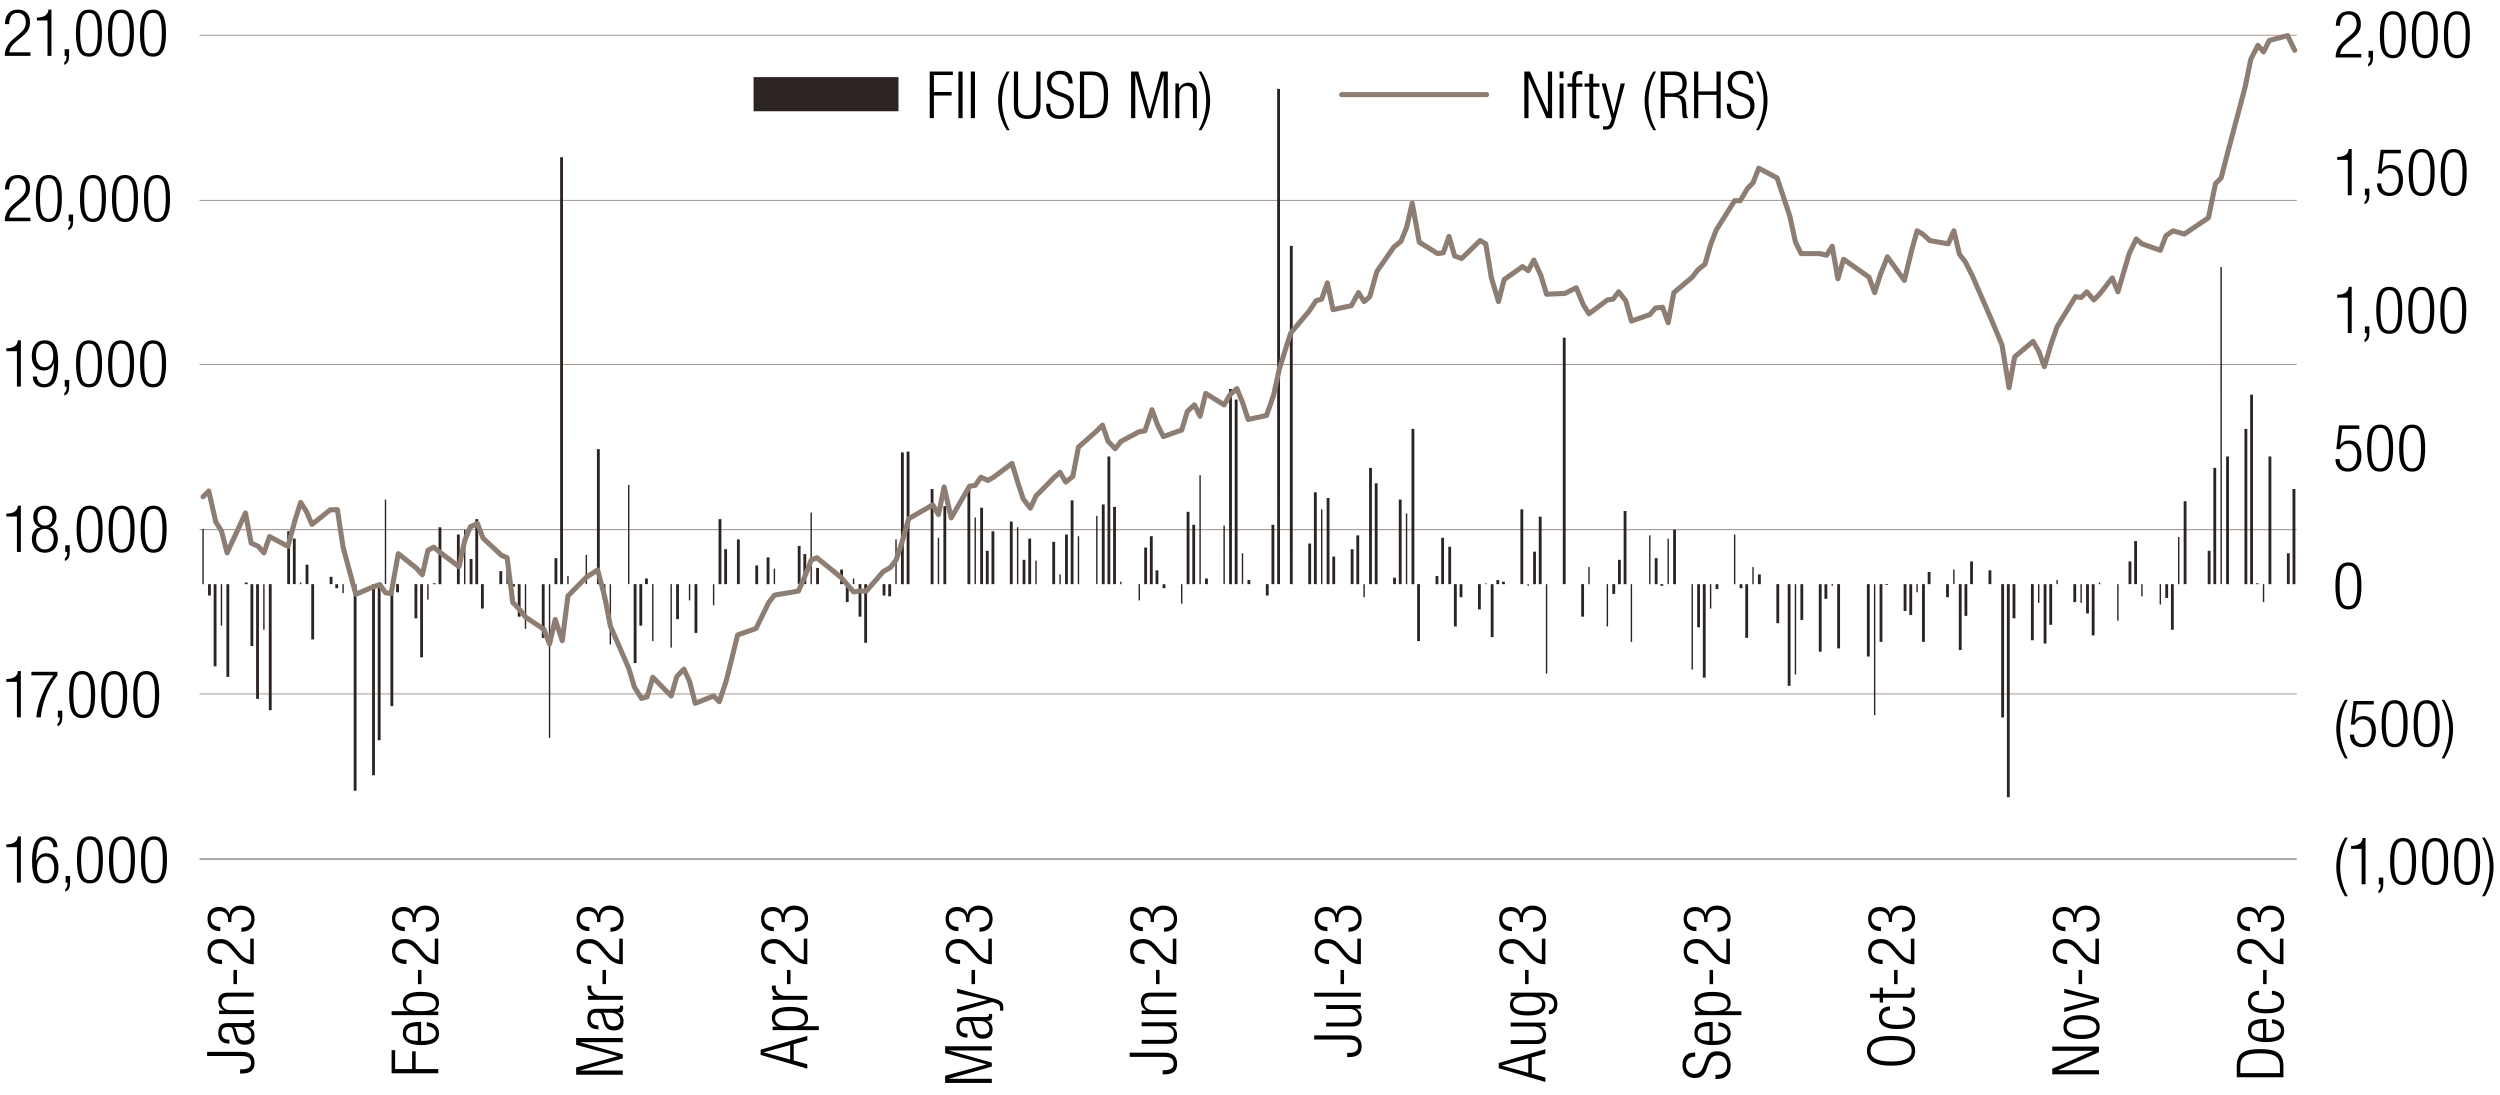 <svg xmlns="http://www.w3.org/2000/svg" xmlns:xlink="http://www.w3.org/1999/xlink" xml:space="preserve" enable-background="new 0 0 765.3 335.27" viewBox="0 0 765.3 335.27"><style>.st4{fill:none;stroke:#8d7d72;stroke-width:1.56;stroke-linecap:round;stroke-linejoin:round;stroke-miterlimit:10}</style><g id="Formated"><path fill="none" stroke="#8d7d72" stroke-linejoin="round" stroke-miterlimit="10" stroke-width=".25" d="M61.08 212.43h642m-642-50.28h642m-642-50.54h642m-642-50.29h642m-642-50.54h642"/><path fill="#2c2423" d="M61.95 161.9h.43v16.93h-.43V161.9zm1.73 20.41h.87v-3.49h-.87v3.49zm1.73 21.66h.87v-25.14h-.87v25.14zm2.17-12.45h.43v-12.7h-.43v12.7zm1.73 15.69h.87v-28.38h-.87v28.38zm5.63-28.88h.87v.5h-.87v-.5zm1.73 19.42h.87v-18.92h-.87v18.92zm1.73 16.18h.87v-35.1h-.87v35.1zm2.16-21.16H81v-13.94h-.43v13.94h-.01zm1.73 24.64h.87v-38.59h-.87v38.59zm5.63-54.77h.87v16.18h-.87v-16.18zm1.73 2.24h.87v13.94h-.87v-13.94zm2.17 13.45h.43v.5h-.43v-.5zm1.73-5.48h.87v5.97h-.87v-5.97zm1.73 22.9h.87v-16.93h-.87v16.93zm5.63-19.17h.87v2.24h-.87v-2.24zm1.73 3.49h.87v-1.24h-.87v1.24zm2.17 1.49h.43v-2.74h-.43v2.74zm3.46 60.5h.87v-63.23h-.87v63.23zm5.63-4.73h.87v-58.5h-.87v58.5zm1.73-10.71h.87v-47.8h-.87v47.8zm2.16-73.69h.43v25.89h-.43v-25.89zm1.73 63.24h.87v-37.34h-.87v37.34zm1.74-34.86h.87v-2.49h-.87v2.49zm5.62 7.97h.87v-10.46h-.87v10.46zm1.74 11.95h.87v-22.41h-.87v22.41zm2.16-17.67h.43v-4.73h-.43v4.73zm1.73-4.98h.87v.25h-.87v-.25zm1.73-17.18h.87v17.43h-.87V161.4zm5.63 2.24h.87v15.19h-.87v-15.19zm2.17-1.49h.43v16.68h-.43v-16.68zm1.73 8.96h.87v7.72h-.87v-7.72zm1.73-12.2h.87v19.92h-.87v-19.92zm1.73 27.38h.87v-7.47h-.87v7.47zm5.63-11.45h.87v3.98h-.87v-3.98zm2.16-4.48h.43v8.46h-.43v-8.46zm1.73 9.21h.87v-.75h-.87v.75zm1.74 9.21h.87v-9.96h-.87v9.96zm2.16 3.74h.43v-13.69h-.43v13.69zm5.2 2.74h.87v-16.43h-.87v16.43zm2.16 30.62h.43v-47.05h-.43v47.05zm1.73-55.02h.87v7.97h-.87v-7.97zm1.73-122.73h.87v130.7h-.87V48.13zm2.17 128.21h.43v2.49h-.43v-2.49zm5.63-6.48h.43v8.96h-.43v-8.96zm3.46-32.36h.87v41.33h-.87V137.5zm1.73 46.06h.87v-4.73h-.87v4.73zm2.16 13.69h.43v-18.42h-.43v18.42zm5.63-48.8h.43v30.37h-.43v-30.37zm1.73 54.52h.87v-24.15h-.87v24.15zm1.74-11.45h.87v-12.7h-.87v12.7zm1.73-14.44h.87v1.74h-.87v-1.74zm2.16 19.17h.43v-17.43h-.43v17.43zm5.63 1.99h.43v-19.42h-.43v19.42zm1.73-8.71h.87v-10.7h-.87v10.7zm3.9-5.73h.43v-4.98h-.43v4.98zm1.73 9.96h.87v-14.94h-.87v14.94zm5.63-8.46h.43v-6.47h-.43v6.47zm1.73-26.39h.87v19.92h-.87v-19.92zm1.73 9.21h.87v10.7h-.87v-10.7zm3.9-2.99h.87v13.69h-.87v-13.69zm5.62 7.97h.87v5.73h-.87v-5.73zm3.47-2.49h.87v8.22h-.87v-8.22zm2.16 3.48h.43v4.73h-.43v-4.73zm7.36-6.97h.87v11.7h-.87v-11.7zm1.73 2.49h.87v9.21h-.87v-9.21zm2.17-12.69h.43v21.91h-.43v-21.91zm1.73 16.93h.87v4.98h-.87v-4.98zm7.36.49h.87v4.48h-.87v-4.48zm1.73 9.96h.87v-5.48h-.87v5.48zm2.16-7.22h.43v1.74h-.43v-1.74zm1.74 11.7h.87v-9.96h-.87v9.96zm1.73 7.97h.87v-17.92h-.87v17.92zm5.63-14.44h.87v-3.49h-.87v3.49zm1.73.25h.87v-3.73h-.87v3.73zm2.16-17.43h.43v13.69h-.43v-13.69zm1.73-26.63h.87v40.33h-.87V138.5zm1.74-.25h.87v40.58h-.87v-40.58zm7.35 11.45h.87v29.13h-.87V149.7zm2.17 14.93h.43v14.19h-.43v-14.19zm1.73-9.7h.87v23.9h-.87v-23.9zm7.36-5.23h.87v29.13h-.87V149.7zm2.16 8.71h.43v20.41h-.43v-20.41zm1.74-2.99h.87v23.4h-.87v-23.4zm1.73 13.2h.87v10.21h-.87v-10.21zm1.73-5.98h.87v16.18h-.87v-16.18zm5.63-2.98h.86v19.17h-.87v-19.17h.01zm2.16 1.74h.43v17.43h-.43V161.4zm1.73 9.96h.87v7.47h-.87v-7.47zm1.74-6.48h.87v13.94h-.87v-13.94zm2.16 6.73h.43v7.22h-.43v-7.22zm5.19-5.73h.87v12.95h-.87v-12.95zm2.17 9.96h.43v2.99h-.43v-2.99zm1.73-12.2h.87v15.19h-.87v-15.19zm1.73-10.46h.87v25.64h-.87v-25.64zm2.17 10.96h.43v14.69h-.43v-14.69zm5.62-6.23h.43v20.91h-.43v-20.91zm1.74-3.48h.87v24.4h-.87v-24.4zm1.73-14.69h.87v39.09h-.87v-39.09zm1.73 15.43h.87v23.65h-.87v-23.65zm2.16 22.91h.43v.75h-.43v-.75zm5.63 5.72h.43v-4.98h-.43v4.98zm1.73-16.18h.87v11.2h-.87v-11.2zm1.74-3.48h.87v14.69H352v-14.69zm1.73 10.45h.87v4.23h-.87v-4.23zm2.16 5.48h.87v-1.24h-.87v1.24zm5.63 4.73h.43v-5.97h-.43v5.97zm1.73-28.13h.87v22.16h-.87v-22.16zm1.73 3.98h.87v18.17h-.87v-18.17zm2.17-15.18h.43v33.36h-.43v-33.36zm1.73 31.61h.87v1.74h-.87v-1.74zm5.63-16.18h.43v17.92h-.43V160.9zm1.73-41.82h.87v59.75h-.87v-59.75zm1.73 3.23h.87v56.51h-.87v-56.51zm2.16 47.05h.43v9.46h-.43v-9.46zm1.74 8.22h.87v1.24h-.87v-1.24zm5.62 4.73h.87v-3.49h-.87v3.49zm1.73-21.66h.87v18.17h-.87v-18.17zm1.74-133.44h.87v151.61h-.87V27.21zm3.89 48.05h.87v103.56h-.87V75.26zm5.63 91.12h.87v12.45h-.87v-12.45zm1.73-15.69h.87v28.13h-.87v-28.13zm2.17 5.23h.43v22.9h-.43v-22.9zm1.73-3.48h.87v26.39h-.87v-26.39zm1.73 17.92h.87v8.46h-.87v-8.46zm5.63-2.24h.87v10.7h-.87v-10.7zm1.73-4.23h.87v14.94h-.87v-14.94zm2.16 18.92h.43v-3.98h-.43v3.98zm1.74-39.59h.87v35.6h-.87v-35.6zm1.73 4.74h.87v30.87h-.87v-30.87zm5.62 28.87h.87v1.99h-.87v-1.99zm1.74-23.9h.87v25.89h-.87v-25.89zm2.16 4.24h.43v21.66h-.43v-21.66zm1.73-25.89h.87v47.55h-.87v-47.55zm1.73 64.97h.87v-17.43h-.87v17.43zm5.63-19.91h.87v2.49h-.87v-2.49zm1.73-11.71h.87v14.19h-.87v-14.19zm2.17 2.74h.87v11.45h-.87v-11.45zm1.73 24.4h.87v-12.95h-.87v12.95zm1.73-8.96h.87v-3.98h-.87v3.98zm5.63 3.73h.87v-7.72h-.87v7.72zm2.16-7.96h.43v.25h-.43v-.25zm1.74 16.43h.87v-16.18h-.87v16.18zm1.73-17.43h.87v1.24h-.87v-1.24zm1.73.5h.87v.75h-.87v-.75zm5.63-22.16h.87v22.9h-.87v-22.9zm2.16 23.4h.43v-.5h-.43v.5zm1.73-10.45h.87v9.96h-.87v-9.96zm1.73-10.71h.87v20.66h-.87v-20.66zm2.17 48.05h.43v-27.38h-.43v27.38zm5.19-102.82h.87v75.43h-.87v-75.43zm5.63 85.39h.87v-9.96h-.87v9.96zm2.17-15.18h.43v5.23h-.43v-5.23zm5.62 18.17h.43v-12.95h-.43v12.95zm1.74-9.96h.87v-2.99h-.87v2.99zm1.73-10.45h.87v7.47h-.87v-7.47zm1.73-14.94h.87v22.41h-.87v-22.41zm2.16 40.08h.43v-17.68h-.43v17.68zm5.63-32.61h.43v14.94h-.43v-14.94zm1.73 6.97h.87v7.97h-.87v-7.97zm1.73 8.46h.87v-.5h-.87v.5zm2.17-14.44h.43v13.94h-.43v-13.94zm1.73-2.73h.87v16.68h-.87v-16.68zm5.63 42.81h.43v-26.14h-.43v26.14zm1.73-12.94h.87v-13.19h-.87v13.19zm1.73 15.43h.87v-28.63h-.87v28.63zm2.17-21.16h.43v-7.47h-.43v7.47zm1.73-5.97h.87v-1.49h-.87v1.49zm5.63-16.68h.43v15.19h-.43v-15.19zm1.73 16.43h.87v-1.24h-.87v1.24zm1.73 15.19h.87v-16.43h-.87v16.43zm2.16-21.66h.43v5.23h-.43v-5.23zm1.73 2.24h.87v2.99h-.87v-2.99zm5.63 14.93h.87v-11.95h-.87v11.95zm3.47 19.17h.87v-31.12h-.87v31.12zm2.16-3.48h.43v-27.63h-.43v27.63zm1.73-16.68h.87v-10.95h-.87v10.95zm5.63 9.71h.87v-20.66h-.87v20.66zm1.73-16.18h.87v-4.48h-.87v4.48zm2.17-3.99h.43v-.5h-.43v.5zm1.73 19.17h.87v-19.67h-.87v19.67zm9.09 2.49h.87v-22.16h-.87v22.16zm2.16 17.93h.43v-40.08h-.43v40.08zm1.73-22.41h.87v-17.68h-.87v17.68zm1.74-17.43h.87v-.25h-.87v.25zm5.62 7.97h.87v-8.22h-.87v8.22zm1.74 1.25h.87v-9.46h-.87v9.46zm2.16-6.98h.43v-2.49h-.43v2.49zm1.73 15.19h.87v-17.68h-.87v17.68zm1.73-21.41h.87v3.73h-.87v-3.73zm5.63 7.72h.87v-3.98h-.87v3.98zm2.17-8.47h.43v4.48h-.43v-4.48zm1.73 24.65h.87v-20.17h-.87v20.17zm1.73-10.46h.87v-9.71h-.87v9.71zm1.73-16.68h.87v6.97h-.87v-6.97zm5.63 2.74h.87v4.23h-.87v-4.23zm3.89 45.06h.87v-40.83h-.87v40.83zm1.74 24.4h.87v-65.23h-.87v65.23zm1.73-54.77h.87v-10.46h-.87v10.46zm5.63 6.72h.87v-17.18h-.87V196zm2.16-11.45h.43v-5.73h-.43v5.73zm1.73 12.45h.87v-18.17h-.87V197zm1.73-5.73h.87v-12.45h-.87v12.45zm2.17-13.69h.43v1.24h-.43v-1.24zm5.19 6.72h.87v-5.48h-.87v5.48zm2.17.25h.43v-5.73h-.43v5.73zm1.73 3.24h.87v-8.96h-.87v8.96zm1.73 6.72h.87v-15.68h-.87v15.68zm2.17-16.18h.43v.5h-.43v-.5zm5.62 11.7h.43v-11.2h-.43v11.2zm3.47-18.18h.87v6.97h-.87v-6.97zm1.73-6.22h.87v13.19h-.87v-13.19zm2.16 16.93h.43v-3.73h-.43v3.73zm5.63 2.49h.43v-6.22h-.43v6.22zm1.73-1.99h.87v-4.23h-.87v4.23zm1.73 9.71h.87v-13.94h-.87v13.94zm2.17-28.38h.43v14.44h-.43v-14.44zm1.73-10.96h.87v25.39h-.87v-25.39zm7.36 15.19h.87v10.21h-.87v-10.21zm1.73-25.4h.87v35.6h-.87v-35.6zm2.17-61.49h.43v97.09h-.43V81.73zm1.73 58.01h.87v39.09h-.87v-39.09zm5.62-8.46h.87v47.55h-.87v-47.55zm1.74-10.46h.87v58.01h-.87v-58.01zm1.73 57.76h.87v.25h-.87v-.25zm2.16 5.72h.43v-5.48h-.43v5.48zm1.73-44.56h.87v39.09h-.87v-39.09zm5.63 29.62h.87v9.46h-.87v-9.46zm1.73-19.66h.87v29.13h-.87V149.7z"/><path fill="none" stroke="#41332f" stroke-linejoin="round" stroke-miterlimit="10" stroke-width=".25" d="M61.08 262.97h642"/><path d="m62.16 152.06 1.74-1.74 2.16 9.46 1.73 2.74 1.73 6.72 5.63-12.2 1.73 9.21 2.17 1 1.73 1.99 1.73-4.98 5.63 2.99 2.16-7.97 1.73-5.47 1.74 2.73 1.73 3.99 5.63-4.48h2.16l1.73 11.45 3.9 14.44 5.19-2.24 2.17-.75 1.73 2.49 1.73.25 2.17-12.2 5.62 4.48 1.73 1.99 1.74-7.47 1.73-.99 2.16 1.74 5.63 4.23 1.73-7.96 1.73-4.24 2.17-.99 1.73 4.48 5.63 5.23 1.73.74 1.73 13.7 2.17 2.24 1.73 2.24 5.62 3.73 1.74 4.48 1.73-7.47 2.16 6.48 1.73-13.7 5.63-5.72 3.47-2.24 2.16 8.21 1.73 8.97 5.63 12.94 1.73 5.73 2.17 3.48 1.73-.5 1.73-5.97 5.63 5.73 1.73-5.98 2.16-2.24 1.73 3.73 1.74 6.73 5.62-2.24 1.74 1.74 2.16-6.47 3.46-13.95 5.63-1.99 3.9-7.96 1.73-2.24 7.36-1.25 2.16-4.98 1.73-4.48 1.74-.75 7.36 5.98 2.16 2.49 1.73 1.99 1.73-.25h2.17l5.19-5.97 2.17-1.25 1.73-2.24 1.73-5.23 2.16-7.47 7.36-4.23 1.74 2.99 1.73-8.46 2.16 9.46 5.63-9.71 1.73-.25 1.73-2.49 2.17.99 1.73-.99 5.63-4.23 1.73 5.72 1.73 5.23 2.16 2.74 1.74-3.74 5.62-5.72 1.74-1.5 1.73 2.99 2.16-1.74 1.73-8.96 5.63-4.98 1.73-1.75 1.73 4.98 2.17 2.24 1.73-2.24 5.63-2.98 1.73-.25 2.16-6.48 1.74 4.73 1.73 3.49 5.63-1.99 1.73-5.73 2.16-1.99 1.73 3.49 1.73-6.97 5.63 3.48 1.73-2.99 2.17-1.99 1.73 4.23 1.73 5.23 5.63-1.24 2.16-6.23 1.74-7.96 3.46-10.96 5.63-6.72 2.16-3.23 1.73-.5 1.73-4.98 1.74 8.21 5.62-1.24 2.17-3.98 1.73 2.73 1.73-1.49 2.17-7.72 5.19-7.47 2.17-1.74 1.73-4.23 1.73-7.47 2.16 11.95 5.63 3.49 1.73-.25 1.73-4.98 1.74 5.97 2.16.75 5.63-5.48 1.73 1 1.73 10.45 2.17 7.22 1.73-6.72 5.63-3.98 1.73 1.24 1.73-3.23 2.16 4.73 1.74 5.72 5.62-.25 3.47-1.74 2.16 5.23 1.73 2.74 5.63-4.23 1.73-.25 1.73-2.24 2.17 2.74 1.73 6.22 5.63-1.99 1.73-1.99 2.16-.25 1.74 4.73 1.73-9.21 5.62-4.73 1.74-2.24 2.16-1.75 1.73-5.97 1.73-4.48 5.63-8.97h1.73l2.17-3.73 1.73-1.74 1.73-4.48 5.63 2.98 3.9 11.7 1.73 7.97 1.73 3.49h5.63l2.16.49 1.73-2.73 1.73 9.95 1.74-5.97 7.79 5.48 1.73 4.73 1.73-5.48 2.17-5.48 5.19 7.22 2.17-8.96 1.73-6.22 1.73.99 2.16 1.99 5.63 1 1.73-3.98 1.73 7.22 1.74 2.24 2.16 4.23 5.63 12.94 3.46 8.22 2.17 13.19 1.73-9.46 5.62-4.73 1.74 2.99 1.73 4.73 2.16-7.22 1.73-4.98 5.63-9.21 1.73.25 1.74-1.74 2.16 2.49 1.73-1.75 3.9-4.98 1.73 4.24 3.46-11.7 2.17-4.48 1.73 1.49 5.63 1.99 1.73-4.48 2.16-1.49 1.73.49 1.74.5 7.36-4.98 2.16-10.45 1.73-1.75 1.73-6.72 5.63-21.16 1.73-8.46 2.17-4.24 1.73 2 1.73-3.49 5.63-1.49 2.16 4.48" class="st4"/><g><g><path d="M718.7 256.41c-1.56 2.72-2.32 5.84-2.32 8.98s.76 6.26 2.32 8.98h-.86c-1.96-3.2-2.66-6.2-2.66-8.98 0-2.78.7-5.78 2.66-8.98h.86zM722.94 259.85h-3.24v-.88c2.38-.02 3.44-.96 3.52-2.44h.92v14.16h-1.2v-10.84zM728.2 268.65h1.36v2.04c0 1.18-.24 2.3-1.48 2.76v-.8c.52-.32.68-.88.7-1.96h-.58v-2.04zM735.64 256.53c3.22 0 3.98 3.02 3.98 7.2s-.76 7.2-3.98 7.2-3.98-3.02-3.98-7.2.76-7.2 3.98-7.2zm0 13.4c1.94 0 2.7-1.66 2.7-6.2s-.76-6.2-2.7-6.2-2.7 1.66-2.7 6.2.76 6.2 2.7 6.2zM745.44 256.53c3.22 0 3.98 3.02 3.98 7.2s-.76 7.2-3.98 7.2-3.98-3.02-3.98-7.2.76-7.2 3.98-7.2zm0 13.4c1.94 0 2.7-1.66 2.7-6.2s-.76-6.2-2.7-6.2-2.7 1.66-2.7 6.2.76 6.2 2.7 6.2zM755.24 256.53c3.22 0 3.98 3.02 3.98 7.2s-.76 7.2-3.98 7.2-3.98-3.02-3.98-7.2.76-7.2 3.98-7.2zm0 13.4c1.94 0 2.7-1.66 2.7-6.2s-.76-6.2-2.7-6.2-2.7 1.66-2.7 6.2.76 6.2 2.7 6.2zM759.81 274.37c1.56-2.72 2.32-5.84 2.32-8.98s-.76-6.26-2.32-8.98h.86c1.96 3.2 2.66 6.2 2.66 8.98 0 2.78-.7 5.78-2.66 8.98h-.86z"/></g></g><g><g><path d="M718.7 214.22c-1.56 2.72-2.32 5.84-2.32 8.98s.76 6.26 2.32 8.98h-.86c-1.96-3.2-2.66-6.2-2.66-8.98 0-2.78.7-5.78 2.66-8.98h.86zM726.66 214.58v1.08h-5.24l-.62 4.94.04.04c.54-1.04 1.7-1.44 2.74-1.44 2.18 0 3.74 1.54 3.74 4.68 0 2.84-1.42 4.86-4.2 4.86-2.2 0-3.76-1.38-3.76-3.86h1.28c0 1.6.92 2.86 2.62 2.86s2.78-1.4 2.78-4.06c0-1.96-.86-3.48-2.76-3.48-1.06 0-2.04.5-2.44 1.64h-1.2l.82-7.26h6.2zM733.04 214.34c3.22 0 3.98 3.02 3.98 7.2s-.76 7.2-3.98 7.2-3.98-3.02-3.98-7.2c0-4.17.76-7.2 3.98-7.2zm0 13.41c1.94 0 2.7-1.66 2.7-6.2s-.76-6.2-2.7-6.2-2.7 1.66-2.7 6.2.76 6.2 2.7 6.2zM742.84 214.34c3.22 0 3.98 3.02 3.98 7.2s-.76 7.2-3.98 7.2-3.98-3.02-3.98-7.2c0-4.17.76-7.2 3.98-7.2zm0 13.41c1.94 0 2.7-1.66 2.7-6.2s-.76-6.2-2.7-6.2-2.7 1.66-2.7 6.2.76 6.2 2.7 6.2zM747.42 232.19c1.56-2.72 2.32-5.84 2.32-8.98s-.76-6.26-2.32-8.98h.86c1.96 3.2 2.66 6.2 2.66 8.98 0 2.78-.7 5.78-2.66 8.98h-.86z"/></g></g><g><g><path d="M718.9 172.16c3.22 0 3.98 3.02 3.98 7.2s-.76 7.2-3.98 7.2-3.98-3.02-3.98-7.2.76-7.2 3.98-7.2zm0 13.4c1.94 0 2.7-1.66 2.7-6.2s-.76-6.2-2.7-6.2-2.7 1.66-2.7 6.2.76 6.2 2.7 6.2z"/></g></g><g><g><path d="M722.22 130.22v1.08h-5.24l-.62 4.94.04.04c.54-1.04 1.7-1.44 2.74-1.44 2.18 0 3.74 1.54 3.74 4.68 0 2.84-1.42 4.86-4.2 4.86-2.2 0-3.76-1.38-3.76-3.86h1.28c0 1.6.92 2.86 2.62 2.86s2.78-1.4 2.78-4.06c0-1.96-.86-3.48-2.76-3.48-1.06 0-2.04.5-2.44 1.64h-1.2l.82-7.26h6.2zM728.6 129.98c3.22 0 3.98 3.02 3.98 7.2s-.76 7.2-3.98 7.2-3.98-3.02-3.98-7.2.76-7.2 3.98-7.2zm0 13.4c1.94 0 2.7-1.66 2.7-6.2s-.76-6.2-2.7-6.2-2.7 1.66-2.7 6.2.76 6.2 2.7 6.2zM738.41 129.98c3.22 0 3.98 3.02 3.98 7.2s-.76 7.2-3.98 7.2-3.98-3.02-3.98-7.2c-.01-4.18.75-7.2 3.98-7.2zm0 13.4c1.94 0 2.7-1.66 2.7-6.2s-.76-6.2-2.7-6.2-2.7 1.66-2.7 6.2.75 6.2 2.7 6.2z"/></g></g><g><g><path d="M718.7 91.12h-3.24v-.88c2.38-.02 3.44-.96 3.52-2.44h.92v14.16h-1.2V91.12zM723.95 99.92h1.36v2.04c0 1.18-.24 2.3-1.48 2.76v-.8c.52-.32.68-.88.7-1.96h-.58v-2.04zM731.4 87.8c3.22 0 3.98 3.02 3.98 7.2s-.76 7.2-3.98 7.2-3.98-3.02-3.98-7.2.75-7.2 3.98-7.2zm0 13.4c1.94 0 2.7-1.66 2.7-6.2s-.76-6.2-2.7-6.2-2.7 1.66-2.7 6.2.76 6.2 2.7 6.2zM741.2 87.8c3.22 0 3.98 3.02 3.98 7.2s-.76 7.2-3.98 7.2-3.98-3.02-3.98-7.2.76-7.2 3.98-7.2zm0 13.4c1.94 0 2.7-1.66 2.7-6.2s-.76-6.2-2.7-6.2-2.7 1.66-2.7 6.2.76 6.2 2.7 6.2zM751 87.8c3.22 0 3.98 3.02 3.98 7.2s-.76 7.2-3.98 7.2-3.98-3.02-3.98-7.2.76-7.2 3.98-7.2zm0 13.4c1.94 0 2.7-1.66 2.7-6.2s-.76-6.2-2.7-6.2-2.7 1.66-2.7 6.2.76 6.2 2.7 6.2z"/></g></g><g><g><path d="M718.7 48.93h-3.24v-.88c2.38-.02 3.44-.96 3.52-2.44h.92v14.16h-1.2V48.93zM723.95 57.74h1.36v2.04c0 1.18-.24 2.3-1.48 2.76v-.8c.52-.32.68-.88.7-1.96h-.58v-2.04zM734.95 45.85v1.08h-5.24l-.62 4.94.04.04c.54-1.04 1.7-1.44 2.74-1.44 2.18 0 3.74 1.54 3.74 4.68 0 2.84-1.42 4.86-4.2 4.86-2.2 0-3.76-1.38-3.76-3.86h1.28c0 1.6.92 2.86 2.62 2.86s2.78-1.4 2.78-4.06c0-1.96-.86-3.48-2.76-3.48-1.06 0-2.04.5-2.44 1.64h-1.2l.82-7.26h6.2zM741.33 45.61c3.22 0 3.98 3.02 3.98 7.2s-.76 7.2-3.98 7.2-3.98-3.02-3.98-7.2.76-7.2 3.98-7.2zm0 13.41c1.94 0 2.7-1.66 2.7-6.2s-.76-6.2-2.7-6.2-2.7 1.66-2.7 6.2.76 6.2 2.7 6.2zM751.13 45.61c3.22 0 3.98 3.02 3.98 7.2s-.76 7.2-3.98 7.2-3.98-3.02-3.98-7.2.76-7.2 3.98-7.2zm0 13.41c1.94 0 2.7-1.66 2.7-6.2s-.76-6.2-2.7-6.2-2.7 1.66-2.7 6.2.76 6.2 2.7 6.2z"/></g></g><g><g><path d="M715.04 7.87c.04-2.74 1.34-4.44 4-4.44 1.92 0 3.66 1.14 3.66 3.84 0 1.72-.52 2.86-2.34 4.36l-1.54 1.26c-1.48 1.22-2.26 2.14-2.48 3.62h6.48v1.08h-7.84c0-2.34 1.06-3.86 2.96-5.46l1.52-1.28c1.42-1.2 1.96-2.16 1.96-3.52 0-1.88-1.04-2.9-2.5-2.9-1.62 0-2.52 1.08-2.6 3.44h-1.28zM725.06 15.55h1.36v2.04c0 1.18-.24 2.3-1.48 2.76v-.8c.52-.32.68-.88.7-1.96h-.58v-2.04zM732.5 3.43c3.22 0 3.98 3.02 3.98 7.2s-.76 7.2-3.98 7.2-3.98-3.02-3.98-7.2.76-7.2 3.98-7.2zm0 13.4c1.94 0 2.7-1.66 2.7-6.2s-.76-6.2-2.7-6.2-2.7 1.66-2.7 6.2.76 6.2 2.7 6.2zM742.3 3.43c3.22 0 3.98 3.02 3.98 7.2s-.76 7.2-3.98 7.2-3.98-3.02-3.98-7.2.76-7.2 3.98-7.2zm0 13.4c1.94 0 2.7-1.66 2.7-6.2s-.76-6.2-2.7-6.2-2.7 1.66-2.7 6.2.76 6.2 2.7 6.2zM752.1 3.43c3.22 0 3.98 3.02 3.98 7.2s-.76 7.2-3.98 7.2-3.98-3.02-3.98-7.2.76-7.2 3.98-7.2zm0 13.4c1.94 0 2.7-1.66 2.7-6.2s-.76-6.2-2.7-6.2-2.7 1.66-2.7 6.2.76 6.2 2.7 6.2z"/></g></g><g><g><path d="M5.19 259.35H1.94v-.88c2.38-.02 3.44-.96 3.52-2.44h.92v14.16h-1.2v-10.84zM16.32 259.35c-.06-1.38-.84-2.32-2.24-2.32-1.96 0-2.92 1.76-2.98 6.44l.04.04c.46-1.46 1.54-2.32 3.04-2.32 2.46 0 3.72 1.8 3.72 4.4 0 2.68-1.22 4.84-3.94 4.84-3.2 0-4.14-2.36-4.14-6.82 0-4.64.92-7.58 4.32-7.58 2.24 0 3.42 1.38 3.46 3.32h-1.28zm-2.35 10.09c1.96 0 2.64-1.8 2.64-3.62s-.68-3.62-2.64-3.62c-1.94 0-2.64 1.8-2.64 3.62s.7 3.62 2.64 3.62zM20.09 268.16h1.36v2.04c0 1.18-.24 2.3-1.48 2.76v-.8c.52-.32.68-.88.7-1.96h-.58v-2.04zM27.53 256.03c3.22 0 3.98 3.02 3.98 7.2s-.76 7.2-3.98 7.2c-3.22 0-3.98-3.02-3.98-7.2s.76-7.2 3.98-7.2zm0 13.41c1.94 0 2.7-1.66 2.7-6.2s-.76-6.2-2.7-6.2c-1.94 0-2.7 1.66-2.7 6.2s.76 6.2 2.7 6.2zM37.34 256.03c3.22 0 3.98 3.02 3.98 7.2s-.76 7.2-3.98 7.2c-3.22 0-3.98-3.02-3.98-7.2s.76-7.2 3.98-7.2zm0 13.41c1.94 0 2.7-1.66 2.7-6.2s-.76-6.2-2.7-6.2c-1.94 0-2.7 1.66-2.7 6.2s.76 6.2 2.7 6.2zM47.14 256.03c3.22 0 3.98 3.02 3.98 7.2s-.76 7.2-3.98 7.2c-3.22 0-3.98-3.02-3.98-7.2s.76-7.2 3.98-7.2zm0 13.41c1.94 0 2.7-1.66 2.7-6.2s-.76-6.2-2.7-6.2c-1.94 0-2.7 1.66-2.7 6.2s.76 6.2 2.7 6.2z"/></g></g><g><g><path d="M5.19 208.74H1.94v-.88c2.38-.02 3.44-.96 3.52-2.44h.92v14.16h-1.2v-10.84zM9.61 205.66h7.96v1.08c-3.04 3.74-4.78 9-5.08 12.84h-1.36c.22-3.9 2.44-9.46 5.24-12.84H9.61v-1.08zM17.71 217.54h1.36v2.04c0 1.18-.24 2.3-1.48 2.76v-.8c.52-.32.68-.88.7-1.96h-.58v-2.04zM25.15 205.42c3.22 0 3.98 3.02 3.98 7.2s-.76 7.2-3.98 7.2c-3.22 0-3.98-3.02-3.98-7.2s.76-7.2 3.98-7.2zm0 13.4c1.94 0 2.7-1.66 2.7-6.2s-.76-6.2-2.7-6.2c-1.94 0-2.7 1.66-2.7 6.2s.76 6.2 2.7 6.2zM34.95 205.42c3.22 0 3.98 3.02 3.98 7.2s-.76 7.2-3.98 7.2c-3.22 0-3.98-3.02-3.98-7.2s.76-7.2 3.98-7.2zm0 13.4c1.94 0 2.7-1.66 2.7-6.2s-.76-6.2-2.7-6.2c-1.94 0-2.7 1.66-2.7 6.2s.76 6.2 2.7 6.2zM44.75 205.42c3.22 0 3.98 3.02 3.98 7.2s-.76 7.2-3.98 7.2c-3.22 0-3.98-3.02-3.98-7.2s.76-7.2 3.98-7.2zm0 13.4c1.94 0 2.7-1.66 2.7-6.2s-.76-6.2-2.7-6.2c-1.94 0-2.7 1.66-2.7 6.2s.76 6.2 2.7 6.2z"/></g></g><g><g><path d="M5.19 158.12H1.94v-.88c2.38-.02 3.44-.96 3.52-2.44h.92v14.16h-1.2v-10.84zM12.31 161.46v-.04c-1.4-.36-2.14-1.78-2.14-3.12 0-2.32 1.5-3.5 3.56-3.5 2.08 0 3.56 1.18 3.56 3.5 0 1.34-.72 2.76-2.14 3.12v.04c1.74.18 2.56 1.84 2.56 3.5 0 2.68-1.6 4.24-3.98 4.24-2.36 0-3.98-1.56-3.98-4.24 0-1.66.82-3.32 2.56-3.5zm1.43 6.74c1.8 0 2.7-1.44 2.7-3.14 0-1.72-.9-3.16-2.7-3.16-1.8 0-2.7 1.44-2.7 3.16-.01 1.7.89 3.14 2.7 3.14zm0-7.3c1.54 0 2.28-1.04 2.28-2.54 0-1.52-.74-2.56-2.28-2.56-1.52 0-2.28 1.04-2.28 2.56-.01 1.5.75 2.54 2.28 2.54zM19.98 166.92h1.36v2.04c0 1.18-.24 2.3-1.48 2.76v-.8c.52-.32.68-.88.7-1.96h-.58v-2.04zM27.43 154.8c3.22 0 3.98 3.02 3.98 7.2s-.76 7.2-3.98 7.2c-3.22 0-3.98-3.02-3.98-7.2s.76-7.2 3.98-7.2zm0 13.4c1.94 0 2.7-1.66 2.7-6.2s-.76-6.2-2.7-6.2c-1.94 0-2.7 1.66-2.7 6.2s.76 6.2 2.7 6.2zM37.23 154.8c3.22 0 3.98 3.02 3.98 7.2s-.76 7.2-3.98 7.2c-3.22 0-3.98-3.02-3.98-7.2s.76-7.2 3.98-7.2zm0 13.4c1.94 0 2.7-1.66 2.7-6.2s-.76-6.2-2.7-6.2c-1.94 0-2.7 1.66-2.7 6.2s.76 6.2 2.7 6.2zM47.03 154.8c3.22 0 3.98 3.02 3.98 7.2s-.76 7.2-3.98 7.2c-3.22 0-3.98-3.02-3.98-7.2s.76-7.2 3.98-7.2zm0 13.4c1.94 0 2.7-1.66 2.7-6.2s-.76-6.2-2.7-6.2c-1.94 0-2.7 1.66-2.7 6.2s.76 6.2 2.7 6.2z"/></g></g><g><g><path d="M5.19 107.5H1.94v-.88c2.38-.02 3.44-.96 3.52-2.44h.92v14.16h-1.2V107.5zM11.31 115.26c.06 1.38.84 2.32 2.24 2.32 1.96 0 2.92-1.76 2.98-6.44l-.04-.04c-.46 1.46-1.54 2.32-3.04 2.32-2.46 0-3.72-1.8-3.72-4.4 0-2.68 1.22-4.84 3.94-4.84 3.2 0 4.14 2.36 4.14 6.82 0 4.64-.92 7.58-4.32 7.58-2.24 0-3.42-1.38-3.46-3.32h1.28zm2.34-2.84c1.94 0 2.64-1.8 2.64-3.62s-.7-3.62-2.64-3.62c-1.96 0-2.64 1.8-2.64 3.62s.68 3.62 2.64 3.62zM19.82 116.3h1.36v2.04c0 1.18-.24 2.3-1.48 2.76v-.8c.52-.32.68-.88.7-1.96h-.58v-2.04zM27.26 104.18c3.22 0 3.98 3.02 3.98 7.2s-.76 7.2-3.98 7.2c-3.22 0-3.98-3.02-3.98-7.2s.76-7.2 3.98-7.2zm0 13.4c1.94 0 2.7-1.66 2.7-6.2s-.76-6.2-2.7-6.2c-1.94 0-2.7 1.66-2.7 6.2s.76 6.2 2.7 6.2zM37.06 104.18c3.22 0 3.98 3.02 3.98 7.2s-.76 7.2-3.98 7.2c-3.22 0-3.98-3.02-3.98-7.2s.76-7.2 3.98-7.2zm0 13.4c1.94 0 2.7-1.66 2.7-6.2s-.76-6.2-2.7-6.2c-1.94 0-2.7 1.66-2.7 6.2s.76 6.2 2.7 6.2zM46.86 104.18c3.22 0 3.98 3.02 3.98 7.2s-.76 7.2-3.98 7.2c-3.22 0-3.98-3.02-3.98-7.2s.76-7.2 3.98-7.2zm0 13.4c1.94 0 2.7-1.66 2.7-6.2s-.76-6.2-2.7-6.2c-1.94 0-2.7 1.66-2.7 6.2s.76 6.2 2.7 6.2z"/></g></g><g><g><path d="M1.52 58c.04-2.74 1.34-4.44 4-4.44 1.92 0 3.66 1.14 3.66 3.84 0 1.72-.52 2.86-2.34 4.36L5.3 63.02c-1.48 1.22-2.26 2.14-2.48 3.62H9.3v1.08H1.46c0-2.34 1.06-3.86 2.96-5.46l1.52-1.28c1.42-1.2 1.96-2.16 1.96-3.52 0-1.88-1.04-2.9-2.5-2.9-1.62 0-2.52 1.08-2.6 3.44H1.52zM14.95 53.56c3.22 0 3.98 3.02 3.98 7.2s-.76 7.2-3.98 7.2c-3.22 0-3.98-3.02-3.98-7.2s.76-7.2 3.98-7.2zm0 13.4c1.94 0 2.7-1.66 2.7-6.2s-.76-6.2-2.7-6.2c-1.94 0-2.7 1.66-2.7 6.2s.76 6.2 2.7 6.2zM21.02 65.68h1.36v2.04c0 1.18-.24 2.3-1.48 2.76v-.8c.52-.32.68-.88.7-1.96h-.58v-2.04zM28.46 53.56c3.22 0 3.98 3.02 3.98 7.2s-.76 7.2-3.98 7.2c-3.22 0-3.98-3.02-3.98-7.2s.76-7.2 3.98-7.2zm0 13.4c1.94 0 2.7-1.66 2.7-6.2s-.76-6.2-2.7-6.2c-1.94 0-2.7 1.66-2.7 6.2s.76 6.2 2.7 6.2zM38.26 53.56c3.22 0 3.98 3.02 3.98 7.2s-.76 7.2-3.98 7.2c-3.22 0-3.98-3.02-3.98-7.2s.76-7.2 3.98-7.2zm0 13.4c1.94 0 2.7-1.66 2.7-6.2s-.76-6.2-2.7-6.2c-1.94 0-2.7 1.66-2.7 6.2s.76 6.2 2.7 6.2zM48.06 53.56c3.22 0 3.98 3.02 3.98 7.2s-.76 7.2-3.98 7.2c-3.22 0-3.98-3.02-3.98-7.2s.76-7.2 3.98-7.2zm0 13.4c1.94 0 2.7-1.66 2.7-6.2s-.76-6.2-2.7-6.2c-1.94 0-2.7 1.66-2.7 6.2s.76 6.2 2.7 6.2z"/></g></g><g><g><path d="M1.52 7.38c.04-2.74 1.34-4.44 4-4.44 1.92 0 3.66 1.14 3.66 3.84 0 1.72-.52 2.86-2.34 4.36L5.31 12.4c-1.48 1.22-2.26 2.14-2.48 3.62h6.48v1.08H1.46c0-2.34 1.06-3.86 2.96-5.46l1.52-1.28C7.36 9.16 7.9 8.2 7.9 6.84c0-1.88-1.04-2.9-2.5-2.9-1.62 0-2.52 1.08-2.6 3.44H1.52zM14.54 6.26H11.3v-.88c2.38-.02 3.44-.96 3.52-2.44h.92V17.1h-1.2V6.26zM19.79 15.06h1.36v2.04c0 1.18-.24 2.3-1.48 2.76v-.8c.52-.32.68-.88.7-1.96h-.58v-2.04zM27.23 2.94c3.22 0 3.98 3.02 3.98 7.2s-.76 7.2-3.98 7.2c-3.22 0-3.98-3.02-3.98-7.2s.76-7.2 3.98-7.2zm0 13.4c1.94 0 2.7-1.66 2.7-6.2s-.76-6.2-2.7-6.2c-1.94 0-2.7 1.66-2.7 6.2s.76 6.2 2.7 6.2zM37.03 2.94c3.22 0 3.98 3.02 3.98 7.2s-.76 7.2-3.98 7.2c-3.22 0-3.98-3.02-3.98-7.2s.76-7.2 3.98-7.2zm0 13.4c1.94 0 2.7-1.66 2.7-6.2s-.76-6.2-2.7-6.2c-1.94 0-2.7 1.66-2.7 6.2s.76 6.2 2.7 6.2zM46.83 2.94c3.22 0 3.98 3.02 3.98 7.2s-.76 7.2-3.98 7.2c-3.22 0-3.98-3.02-3.98-7.2s.76-7.2 3.98-7.2zm0 13.4c1.94 0 2.7-1.66 2.7-6.2s-.76-6.2-2.7-6.2c-1.94 0-2.7 1.66-2.7 6.2s.76 6.2 2.7 6.2z"/></g></g><g><g><path d="M73.5 328.63v-1.28h.34c1.94 0 3-.5 3-1.9s-.6-2.18-2.88-2.18H63.4v-1.28h10.7c2.46 0 3.82 1.14 3.82 3.4 0 2.04-1.06 3.24-3.84 3.24h-.58zM70.22 319.47c-2.18 0-3.4-1.04-3.4-3.28 0-2.2 1.14-3 2.82-3h6.28c.6 0 .88-.2.88-.62v-.34h.88c.08.22.12.4.12.56 0 .94-.22 1.54-1.32 1.54h-.36v.04c1.4.48 1.8 1.56 1.8 2.74 0 1.86-1.16 2.7-3 2.7-1.4 0-2.52-.64-2.94-2.14l-.64-2.26c-.24-.84-.44-1.02-1.68-1.02-1.36 0-1.84.76-1.84 1.84 0 1.42.86 2.04 2.4 2.04v1.2zm1.46-5.08v.04c.36.12.58.8.7 1.28l.26 1c.32 1.2.94 1.82 2.2 1.82 1.24 0 2.08-.64 2.08-1.68 0-1.46-1.1-2.46-3-2.46h-2.24zM67.06 310.43v-1.08h1.48v-.04c-1.18-.6-1.72-1.64-1.72-2.72 0-1.62.84-2.72 2.84-2.72h8.02v1.2H70c-1.46 0-2.18.6-2.18 1.82 0 1.4 1.08 2.34 2.72 2.34h7.14v1.2H67.06zM71.46 296.92h1.08v4.34h-1.08v-4.34zM67.96 295.12c-2.74-.04-4.44-1.34-4.44-4 0-1.92 1.14-3.66 3.84-3.66 1.72 0 2.86.52 4.36 2.34l1.26 1.54c1.22 1.48 2.14 2.26 3.62 2.48v-6.48h1.08v7.84c-2.34 0-3.86-1.06-5.46-2.96l-1.28-1.52c-1.2-1.42-2.16-1.96-3.52-1.96-1.88 0-2.9 1.04-2.9 2.5 0 1.62 1.08 2.52 3.44 2.6v1.28zM69.82 282.26v-.66c0-1.7-.96-2.68-2.64-2.68-1.64 0-2.66.8-2.66 2.34 0 1.42.92 2.48 2.92 2.5v1.28c-2.36 0-3.92-1.28-3.92-3.78 0-2.18 1.32-3.62 3.5-3.62 1.56 0 2.82.74 3.2 2.28h.04c.24-1.68 1.62-2.7 3.36-2.7 2.56 0 4.3 1.4 4.3 4.06 0 2.44-1.38 3.86-4.02 3.96v-1.28c1.66 0 3.02-.86 3.02-2.68 0-1.44-.88-2.78-3.26-2.78-1.84 0-2.84 1.1-2.84 2.82v.94h-1z"/></g></g><g><g><path d="M119.88 328.54v-7.08h1.08v5.8h5.2v-5.42h1.08v5.42h6.92v1.28h-14.28zM130.65 312.94c2.26.18 3.76 1.42 3.76 3.42 0 2.24-1.56 3.56-5.56 3.56-3.68 0-5.54-1.32-5.54-3.66 0-2.36 1.62-3.42 5.16-3.42h.44v5.8h.5c3.06 0 4-1.08 4-2.26 0-1.26-.9-2.04-2.76-2.24v-1.2zm-2.75 1.18c-2.64.04-3.6.78-3.6 2.26s.96 2.22 3.6 2.26v-4.52zM119.88 310.75v-1.2h5.26v-.04c-1.12-.26-1.84-1.16-1.84-2.48 0-2.34 1.88-3.4 5.54-3.4 3.68 0 5.56 1.06 5.56 3.4 0 1.26-.78 2.28-2 2.6v.04h1.76v1.08h-14.28zm13.53-3.52c0-1.2-.62-2.32-4.56-2.32-3.92 0-4.54 1.12-4.54 2.32 0 1.22.62 2.32 4.54 2.32 3.94 0 4.56-1.1 4.56-2.32zM127.94 296.92h1.08v4.34h-1.08v-4.34zM124.44 295.12c-2.74-.04-4.44-1.34-4.44-4 0-1.92 1.14-3.66 3.84-3.66 1.72 0 2.86.52 4.36 2.34l1.26 1.54c1.22 1.48 2.14 2.26 3.62 2.48v-6.48h1.08v7.84c-2.34 0-3.86-1.06-5.46-2.96l-1.28-1.52c-1.2-1.42-2.16-1.96-3.52-1.96-1.88 0-2.9 1.04-2.9 2.5 0 1.62 1.08 2.52 3.44 2.6v1.28zM126.3 282.26v-.66c0-1.7-.96-2.68-2.64-2.68-1.64 0-2.66.8-2.66 2.34 0 1.42.92 2.48 2.92 2.5v1.28c-2.36 0-3.92-1.28-3.92-3.78 0-2.18 1.32-3.62 3.5-3.62 1.56 0 2.82.74 3.2 2.28h.04c.24-1.68 1.62-2.7 3.36-2.7 2.56 0 4.3 1.4 4.3 4.06 0 2.44-1.38 3.86-4.02 3.96v-1.28c1.66 0 3.02-.86 3.02-2.68 0-1.44-.88-2.78-3.26-2.78-1.84 0-2.84 1.1-2.84 2.82v.94h-1z"/></g></g><g><g><path d="M176.37 329v-2.22l12.68-3.44v-.04l-12.68-3.44v-2.1h14.28v1.28h-13.08v.04l13.08 3.7v1.2l-13.08 3.7v.04h13.08V329h-14.28zM183.19 315.1c-2.18 0-3.4-1.04-3.4-3.28 0-2.2 1.14-3 2.82-3h6.28c.6 0 .88-.2.88-.62v-.34h.88c.08.22.12.4.12.56 0 .94-.22 1.54-1.32 1.54h-.36v.04c1.4.48 1.8 1.56 1.8 2.74 0 1.86-1.16 2.7-3 2.7-1.4 0-2.52-.64-2.94-2.14l-.64-2.26c-.24-.84-.44-1.02-1.68-1.02-1.36 0-1.84.76-1.84 1.84 0 1.42.86 2.04 2.4 2.04v1.2zm1.46-5.08v.04c.36.12.58.8.7 1.28l.26 1c.32 1.2.94 1.82 2.2 1.82 1.24 0 2.08-.64 2.08-1.68 0-1.46-1.1-2.46-3-2.46h-2.24zM180.03 306.06v-1.2h1.66v-.04c-1.18-.46-1.9-1.44-1.9-2.68 0-.14.02-.28.06-.42h1.2c-.04.2-.06.4-.06.58 0 1.32.96 2.56 3.02 2.56h6.64v1.2h-10.62zM184.43 296.92h1.08v4.34h-1.08v-4.34zM180.93 295.12c-2.74-.04-4.44-1.34-4.44-4 0-1.92 1.14-3.66 3.84-3.66 1.72 0 2.86.52 4.36 2.34l1.26 1.54c1.22 1.48 2.14 2.26 3.62 2.48v-6.48h1.08v7.84c-2.34 0-3.86-1.06-5.46-2.96l-1.28-1.52c-1.2-1.42-2.16-1.96-3.52-1.96-1.88 0-2.9 1.04-2.9 2.5 0 1.62 1.08 2.52 3.44 2.6v1.28zM182.79 282.26v-.66c0-1.7-.96-2.68-2.64-2.68-1.64 0-2.66.8-2.66 2.34 0 1.42.92 2.48 2.92 2.5v1.28c-2.36 0-3.92-1.28-3.92-3.78 0-2.18 1.32-3.62 3.5-3.62 1.56 0 2.82.74 3.2 2.28h.04c.24-1.68 1.62-2.7 3.36-2.7 2.56 0 4.3 1.4 4.3 4.06 0 2.44-1.38 3.86-4.02 3.96v-1.28c1.66 0 3.02-.86 3.02-2.68 0-1.44-.88-2.78-3.26-2.78-1.84 0-2.84 1.1-2.84 2.82v.94h-1z"/></g></g><g><g><path d="M232.85 322.93v-1.6l14.28-4.22v1.36l-4.16 1.16v5l4.16 1.16v1.36l-14.28-4.22zm9.04-3.02-8.04 2.2v.04l8.04 2.2v-4.44zM236.51 315.35v-1.08h1.52v-.04c-.98-.38-1.76-1.26-1.76-2.62 0-2.36 1.88-3.38 5.56-3.38 3.66 0 5.54 1.06 5.54 3.4 0 1.32-.72 2.22-1.84 2.48v.04h5.12v1.2h-14.14zm.76-3.56c0 .68.36 1.28.94 1.68.74.52 1.78.68 3.62.68 3.92 0 4.54-1.1 4.54-2.32 0-1.2-.62-2.32-4.54-2.32-3.86 0-4.56 1.12-4.56 2.28zM236.51 306.06v-1.2h1.66v-.04c-1.18-.46-1.9-1.44-1.9-2.68 0-.14.02-.28.06-.42h1.2c-.04.2-.06.4-.06.58 0 1.32.96 2.56 3.02 2.56h6.64v1.2h-10.62zM240.91 296.92h1.08v4.34h-1.08v-4.34zM237.41 295.12c-2.74-.04-4.44-1.34-4.44-4 0-1.92 1.14-3.66 3.84-3.66 1.72 0 2.86.52 4.36 2.34l1.26 1.54c1.22 1.48 2.14 2.26 3.62 2.48v-6.48h1.08v7.84c-2.34 0-3.86-1.06-5.46-2.96l-1.28-1.52c-1.2-1.42-2.16-1.96-3.52-1.96-1.88 0-2.9 1.04-2.9 2.5 0 1.62 1.08 2.52 3.44 2.6v1.28zM239.27 282.26v-.66c0-1.7-.96-2.68-2.64-2.68-1.64 0-2.66.8-2.66 2.34 0 1.42.92 2.48 2.92 2.5v1.28c-2.36 0-3.92-1.28-3.92-3.78 0-2.18 1.32-3.62 3.5-3.62 1.56 0 2.82.74 3.2 2.28h.04c.24-1.68 1.62-2.7 3.36-2.7 2.56 0 4.3 1.4 4.3 4.06 0 2.44-1.38 3.86-4.02 3.96v-1.28c1.66 0 3.02-.86 3.02-2.68 0-1.44-.88-2.78-3.26-2.78-1.84 0-2.84 1.1-2.84 2.82v.94h-1z"/></g></g><g><g><path d="M289.33 331.52v-2.22l12.68-3.44v-.04l-12.68-3.44v-2.1h14.28v1.28h-13.08v.04l13.08 3.7v1.2l-13.08 3.7v.04h13.08v1.28h-14.28zM296.16 317.62c-2.18 0-3.4-1.04-3.4-3.28 0-2.2 1.14-3 2.82-3h6.28c.6 0 .88-.2.88-.62v-.34h.88c.08.22.12.4.12.56 0 .94-.22 1.54-1.32 1.54h-.36v.04c1.4.48 1.8 1.56 1.8 2.74 0 1.86-1.16 2.7-3 2.7-1.4 0-2.52-.64-2.94-2.14l-.64-2.26c-.24-.84-.44-1.02-1.68-1.02-1.36 0-1.84.76-1.84 1.84 0 1.42.86 2.04 2.4 2.04v1.2zm1.46-5.08v.04c.36.12.58.8.7 1.28l.26 1c.32 1.2.94 1.82 2.2 1.82 1.24 0 2.08-.64 2.08-1.68 0-1.46-1.1-2.46-3-2.46h-2.24zM293 309.79v-1.28l9.2-2.38v-.04l-9.2-2.14v-1.28l11.48 3.1c2.08.56 2.66 1.2 2.66 2.82 0 .32-.02.56-.04.8h-1c.02-.26.04-.52.04-.78 0-.74-.3-1.24-1.42-1.58l-1-.3-10.72 3.06zM297.4 296.92h1.08v4.34h-1.08v-4.34zM293.9 295.12c-2.74-.04-4.44-1.34-4.44-4 0-1.92 1.14-3.66 3.84-3.66 1.72 0 2.86.52 4.36 2.34l1.26 1.54c1.22 1.48 2.14 2.26 3.62 2.48v-6.48h1.08v7.84c-2.34 0-3.86-1.06-5.46-2.96l-1.28-1.52c-1.2-1.42-2.16-1.96-3.52-1.96-1.88 0-2.9 1.04-2.9 2.5 0 1.62 1.08 2.52 3.44 2.6v1.28zM295.76 282.26v-.66c0-1.7-.96-2.68-2.64-2.68-1.64 0-2.66.8-2.66 2.34 0 1.42.92 2.48 2.92 2.5v1.28c-2.36 0-3.92-1.28-3.92-3.78 0-2.18 1.32-3.62 3.5-3.62 1.56 0 2.82.74 3.2 2.28h.04c.24-1.68 1.62-2.7 3.36-2.7 2.56 0 4.3 1.4 4.3 4.06 0 2.44-1.38 3.86-4.02 3.96v-1.28c1.66 0 3.02-.86 3.02-2.68 0-1.44-.88-2.78-3.26-2.78-1.84 0-2.84 1.1-2.84 2.82v.94h-1z"/></g></g><g><g><path d="M355.92 328.88v-1.28h.34c1.94 0 3-.5 3-1.9s-.6-2.18-2.88-2.18h-10.56v-1.28h10.7c2.46 0 3.82 1.14 3.82 3.4 0 2.04-1.06 3.24-3.84 3.24h-.58zM349.48 319.52v-1.2h7.48c1.72 0 2.38-.58 2.38-1.84 0-1.36-1.08-2.32-2.72-2.32h-7.14v-1.2h10.62v1.08h-1.48v.04c1.18.6 1.72 1.64 1.72 2.72 0 1.62-.84 2.72-2.84 2.72h-8.02zM349.48 310.43v-1.08h1.48v-.04c-1.18-.6-1.72-1.64-1.72-2.72 0-1.62.84-2.72 2.84-2.72h8.02v1.2h-7.68c-1.46 0-2.18.6-2.18 1.82 0 1.4 1.08 2.34 2.72 2.34h7.14v1.2h-10.62zM353.88 296.92h1.08v4.34h-1.08v-4.34zM350.38 295.12c-2.74-.04-4.44-1.34-4.44-4 0-1.92 1.14-3.66 3.84-3.66 1.72 0 2.86.52 4.36 2.34l1.26 1.54c1.22 1.48 2.14 2.26 3.62 2.48v-6.48h1.08v7.84c-2.34 0-3.86-1.06-5.46-2.96l-1.28-1.52c-1.2-1.42-2.16-1.96-3.52-1.96-1.88 0-2.9 1.04-2.9 2.5 0 1.62 1.08 2.52 3.44 2.6v1.28zM352.24 282.26v-.66c0-1.7-.96-2.68-2.64-2.68-1.64 0-2.66.8-2.66 2.34 0 1.42.92 2.48 2.92 2.5v1.28c-2.36 0-3.92-1.28-3.92-3.78 0-2.18 1.32-3.62 3.5-3.62 1.56 0 2.82.74 3.2 2.28h.04c.24-1.68 1.62-2.7 3.36-2.7 2.56 0 4.3 1.4 4.3 4.06 0 2.44-1.38 3.86-4.02 3.96v-1.28c1.66 0 3.02-.86 3.02-2.68 0-1.44-.88-2.78-3.26-2.78-1.84 0-2.84 1.1-2.84 2.82v.94h-1z"/></g></g><g><g><path d="M412.4 323.59v-1.28h.34c1.94 0 3-.5 3-1.9s-.6-2.18-2.88-2.18H402.3v-1.28H413c2.46 0 3.82 1.14 3.82 3.4 0 2.04-1.06 3.24-3.84 3.24h-.58zM405.96 314.23v-1.2h7.48c1.72 0 2.38-.58 2.38-1.84 0-1.36-1.08-2.32-2.72-2.32h-7.14v-1.2h10.62v1.08h-1.48v.04c1.18.6 1.72 1.64 1.72 2.72 0 1.62-.84 2.72-2.84 2.72h-8.02zM402.3 305.1v-1.2h14.28v1.2H402.3zM410.36 296.92h1.08v4.34h-1.08v-4.34zM406.86 295.12c-2.74-.04-4.44-1.34-4.44-4 0-1.92 1.14-3.66 3.84-3.66 1.72 0 2.86.52 4.36 2.34l1.26 1.54c1.22 1.48 2.14 2.26 3.62 2.48v-6.48h1.08v7.84c-2.34 0-3.86-1.06-5.46-2.96l-1.28-1.52c-1.2-1.42-2.16-1.96-3.52-1.96-1.88 0-2.9 1.04-2.9 2.5 0 1.62 1.08 2.52 3.44 2.6v1.28zM408.72 282.26v-.66c0-1.7-.96-2.68-2.64-2.68-1.64 0-2.66.8-2.66 2.34 0 1.42.92 2.48 2.92 2.5v1.28c-2.36 0-3.92-1.28-3.92-3.78 0-2.18 1.32-3.62 3.5-3.62 1.56 0 2.82.74 3.2 2.28h.04c.24-1.68 1.62-2.7 3.36-2.7 2.56 0 4.3 1.4 4.3 4.06 0 2.44-1.38 3.86-4.02 3.96v-1.28c1.66 0 3.02-.86 3.02-2.68 0-1.44-.88-2.78-3.26-2.78-1.84 0-2.84 1.1-2.84 2.82v.94h-1z"/></g></g><g><g><path d="M458.79 327v-1.6l14.28-4.22v1.36l-4.16 1.16v5l4.16 1.16v1.36L458.79 327zm9.04-3.02-8.04 2.2v.04l8.04 2.2v-4.44zM462.45 319.6v-1.2h7.48c1.72 0 2.38-.58 2.38-1.84 0-1.36-1.08-2.32-2.72-2.32h-7.14v-1.2h10.62v1.08h-1.48v.04c1.18.6 1.72 1.64 1.72 2.72 0 1.62-.84 2.72-2.84 2.72h-8.02zM462.45 304.95v-1.08h9.86c2.94 0 4.44 1.08 4.44 3.48 0 2.06-1.08 3.14-2.6 3.16v-1.2c1 0 1.6-.94 1.6-2 0-1.46-1.02-2.24-2.9-2.24h-1.68v.04c1.3.38 1.9 1.38 1.9 2.48 0 1.64-1.08 3.28-5.32 3.28-3.66 0-5.54-1.06-5.54-3.4 0-1.16.68-2.1 1.88-2.48v-.04h-1.64zm9.62 2.38c0-1.42-1.04-2.26-4.44-2.26-3.38 0-4.42.84-4.42 2.26s1.04 2.26 4.42 2.26c3.4 0 4.44-.84 4.44-2.26zM466.85 296.92h1.08v4.34h-1.08v-4.34zM463.35 295.12c-2.74-.04-4.44-1.34-4.44-4 0-1.92 1.14-3.66 3.84-3.66 1.72 0 2.86.52 4.36 2.34l1.26 1.54c1.22 1.48 2.14 2.26 3.62 2.48v-6.48h1.08v7.84c-2.34 0-3.86-1.06-5.46-2.96l-1.28-1.52c-1.2-1.42-2.16-1.96-3.52-1.96-1.88 0-2.9 1.04-2.9 2.5 0 1.62 1.08 2.52 3.44 2.6v1.28zM465.21 282.26v-.66c0-1.7-.96-2.68-2.64-2.68-1.64 0-2.66.8-2.66 2.34 0 1.42.92 2.48 2.92 2.5v1.28c-2.36 0-3.92-1.28-3.92-3.78 0-2.18 1.32-3.62 3.5-3.62 1.56 0 2.82.74 3.2 2.28h.04c.24-1.68 1.62-2.7 3.36-2.7 2.56 0 4.3 1.4 4.3 4.06 0 2.44-1.38 3.86-4.02 3.96v-1.28c1.66 0 3.02-.86 3.02-2.68 0-1.44-.88-2.78-3.26-2.78-1.84 0-2.84 1.1-2.84 2.82v.94h-1z"/></g></g><g><g><path d="M518.93 323.47c-1.76 0-2.82.82-2.82 2.56s1.14 2.7 2.56 2.7c4.26 0 1.92-6.92 6.94-6.92 2.76 0 4.18 1.72 4.18 4.32 0 2.68-1.44 4.16-4.24 4.16h-.42v-1.28h.54c1.82 0 3.04-.96 3.04-2.84 0-1.8-.9-3.08-2.9-3.08-4.24 0-1.82 6.92-7 6.92-2.24 0-3.78-1.46-3.78-3.94 0-2.66 1.36-3.88 3.9-3.88v1.28zM526.03 312.94c2.26.18 3.76 1.42 3.76 3.42 0 2.24-1.56 3.56-5.56 3.56-3.68 0-5.54-1.32-5.54-3.66 0-2.36 1.62-3.42 5.16-3.42h.44v5.8h.5c3.06 0 4-1.08 4-2.26 0-1.26-.9-2.04-2.76-2.24v-1.2zm-2.74 1.18c-2.64.04-3.6.78-3.6 2.26s.96 2.22 3.6 2.26v-4.52zM518.93 310.76v-1.08h1.52v-.04c-.98-.38-1.76-1.26-1.76-2.62 0-2.36 1.88-3.38 5.56-3.38 3.66 0 5.54 1.06 5.54 3.4 0 1.32-.72 2.22-1.84 2.48v.04h5.12v1.2h-14.14zm.76-3.56c0 .68.36 1.28.94 1.68.74.52 1.78.68 3.62.68 3.92 0 4.54-1.1 4.54-2.32 0-1.2-.62-2.32-4.54-2.32-3.86-.01-4.56 1.11-4.56 2.28zM523.33 296.92h1.08v4.34h-1.08v-4.34zM519.83 295.12c-2.74-.04-4.44-1.34-4.44-4 0-1.92 1.14-3.66 3.84-3.66 1.72 0 2.86.52 4.36 2.34l1.26 1.54c1.22 1.48 2.14 2.26 3.62 2.48v-6.48h1.08v7.84c-2.34 0-3.86-1.06-5.46-2.96l-1.28-1.52c-1.2-1.42-2.16-1.96-3.52-1.96-1.88 0-2.9 1.04-2.9 2.5 0 1.62 1.08 2.52 3.44 2.6v1.28zM521.69 282.26v-.66c0-1.7-.96-2.68-2.64-2.68-1.64 0-2.66.8-2.66 2.34 0 1.42.92 2.48 2.92 2.5v1.28c-2.36 0-3.92-1.28-3.92-3.78 0-2.18 1.32-3.62 3.5-3.62 1.56 0 2.82.74 3.2 2.28h.04c.24-1.68 1.62-2.7 3.36-2.7 2.56 0 4.3 1.4 4.3 4.06 0 2.44-1.38 3.86-4.02 3.96v-1.28c1.66 0 3.02-.86 3.02-2.68 0-1.44-.88-2.78-3.26-2.78-1.84 0-2.84 1.1-2.84 2.82v.94h-1z"/></g></g><g><g><path d="M571.51 321.67c0-2.92 2.26-4.56 7.38-4.56s7.38 1.64 7.38 4.56-2.26 4.56-7.38 4.56-7.38-1.64-7.38-4.56zm13.69 0c0-2.04-1.68-3.28-6.3-3.28s-6.3 1.24-6.3 3.28 1.68 3.28 6.3 3.28 6.3-1.24 6.3-3.28zM582.51 308.07c2.26.18 3.76 1.42 3.76 3.38 0 2.24-1.56 3.56-5.56 3.56-3.68 0-5.54-1.32-5.54-3.66 0-2 1.22-3.16 3.4-3.28v1.2c-1.66.14-2.4.8-2.4 2.08 0 1.3.8 2.38 4.56 2.38 4 0 4.54-1.14 4.54-2.26 0-1.22-.9-2-2.76-2.2v-1.2zM576.41 305.43v1.46h-1v-1.46h-2.94v-1.2h2.94v-1.88h1v1.88h7.62c.84 0 1.12-.36 1.12-1.14 0-.24-.04-.48-.12-.74h1c.08.14.12.44.12.84 0 1.62-.44 2.24-1.86 2.24h-7.88zM579.81 296.92h1.08v4.34h-1.08v-4.34zM576.31 295.12c-2.74-.04-4.44-1.34-4.44-4 0-1.92 1.14-3.66 3.84-3.66 1.72 0 2.86.52 4.36 2.34l1.26 1.54c1.22 1.48 2.14 2.26 3.62 2.48v-6.48h1.08v7.84c-2.34 0-3.86-1.06-5.46-2.96l-1.28-1.52c-1.2-1.42-2.16-1.96-3.52-1.96-1.88 0-2.9 1.04-2.9 2.5 0 1.62 1.08 2.52 3.44 2.6v1.28zM578.17 282.26v-.66c0-1.7-.96-2.68-2.64-2.68-1.64 0-2.66.8-2.66 2.34 0 1.42.92 2.48 2.92 2.5v1.28c-2.36 0-3.92-1.28-3.92-3.78 0-2.18 1.32-3.62 3.5-3.62 1.56 0 2.82.74 3.2 2.28h.04c.24-1.68 1.62-2.7 3.36-2.7 2.56 0 4.3 1.4 4.3 4.06 0 2.44-1.38 3.86-4.02 3.96v-1.28c1.66 0 3.02-.86 3.02-2.68 0-1.44-.88-2.78-3.26-2.78-1.84 0-2.84 1.1-2.84 2.82v.94h-1z"/></g></g><g><g><path d="M628.24 328.88v-1.72l12.44-5.46v-.04h-12.44v-1.28h14.28v1.72l-12.44 5.46v.04h12.44v1.28h-14.28zM631.66 314.41c0-2.34 1.86-3.66 5.54-3.66 3.7 0 5.56 1.32 5.56 3.66s-1.86 3.66-5.56 3.66c-3.68 0-5.54-1.32-5.54-3.66zm10.1 0c0-1.34-1.16-2.38-4.56-2.38-3.38 0-4.54 1.04-4.54 2.38 0 1.34 1.16 2.38 4.54 2.38 3.4 0 4.56-1.04 4.56-2.38zM631.9 309.79v-1.28l9.26-2.36v-.04l-9.26-2.16v-1.28l10.62 2.8v1.36l-10.62 2.96zM636.3 296.92h1.08v4.34h-1.08v-4.34zM632.8 295.12c-2.74-.04-4.44-1.34-4.44-4 0-1.92 1.14-3.66 3.84-3.66 1.72 0 2.86.52 4.36 2.34l1.26 1.54c1.22 1.48 2.14 2.26 3.62 2.48v-6.48h1.08v7.84c-2.34 0-3.86-1.06-5.46-2.96l-1.28-1.52c-1.2-1.42-2.16-1.96-3.52-1.96-1.88 0-2.9 1.04-2.9 2.5 0 1.62 1.08 2.52 3.44 2.6v1.28zM634.66 282.26v-.66c0-1.7-.96-2.68-2.64-2.68-1.64 0-2.66.8-2.66 2.34 0 1.42.92 2.48 2.92 2.5v1.28c-2.36 0-3.92-1.28-3.92-3.78 0-2.18 1.32-3.62 3.5-3.62 1.56 0 2.82.74 3.2 2.28h.04c.24-1.68 1.62-2.7 3.36-2.7 2.56 0 4.3 1.4 4.3 4.06 0 2.44-1.38 3.86-4.02 3.96v-1.28c1.66 0 3.02-.86 3.02-2.68 0-1.44-.88-2.78-3.26-2.78-1.84 0-2.84 1.1-2.84 2.82v.94h-1z"/></g></g><g><g><path d="M684.72 329.78v-3.44c0-4.16 2.48-5.18 7.14-5.18s7.14 1.02 7.14 5.18v3.44h-14.28zm13.2-1.28v-2.08c0-2.8-1.4-3.98-6.04-3.98-4.68 0-6.08 1.18-6.08 3.98v2.08h12.12zM695.48 312.03c2.26.18 3.76 1.42 3.76 3.42 0 2.24-1.56 3.56-5.56 3.56-3.68 0-5.54-1.32-5.54-3.66 0-2.36 1.62-3.42 5.16-3.42h.44v5.8h.5c3.06 0 4-1.08 4-2.26 0-1.26-.9-2.04-2.76-2.24v-1.2zm-2.74 1.18c-2.64.04-3.6.78-3.6 2.26s.96 2.22 3.6 2.26v-4.52zM695.48 303.27c2.26.18 3.76 1.42 3.76 3.38 0 2.24-1.56 3.56-5.56 3.56-3.68 0-5.54-1.32-5.54-3.66 0-2 1.22-3.16 3.4-3.28v1.2c-1.66.14-2.4.8-2.4 2.08 0 1.3.8 2.38 4.56 2.38 4 0 4.54-1.14 4.54-2.26 0-1.22-.9-2-2.76-2.2v-1.2zM692.78 296.92h1.08v4.34h-1.08v-4.34zM689.28 295.12c-2.74-.04-4.44-1.34-4.44-4 0-1.92 1.14-3.66 3.84-3.66 1.72 0 2.86.52 4.36 2.34l1.26 1.54c1.22 1.48 2.14 2.26 3.62 2.48v-6.48H699v7.84c-2.34 0-3.86-1.06-5.46-2.96l-1.28-1.52c-1.2-1.42-2.16-1.96-3.52-1.96-1.88 0-2.9 1.04-2.9 2.5 0 1.62 1.08 2.52 3.44 2.6v1.28zM691.14 282.26v-.66c0-1.7-.96-2.68-2.64-2.68-1.64 0-2.66.8-2.66 2.34 0 1.42.92 2.48 2.92 2.5v1.28c-2.36 0-3.92-1.28-3.92-3.78 0-2.18 1.32-3.62 3.5-3.62 1.56 0 2.82.74 3.2 2.28h.04c.24-1.68 1.62-2.7 3.36-2.7 2.56 0 4.3 1.4 4.3 4.06 0 2.44-1.38 3.86-4.02 3.96v-1.28c1.66 0 3.02-.86 3.02-2.68 0-1.44-.88-2.78-3.26-2.78-1.84 0-2.84 1.1-2.84 2.82v.94h-1z"/></g></g><path fill="#2c2423" fill-rule="evenodd" d="M230.68 23.61h44.37v10.45h-44.37V23.61z" clip-rule="evenodd"/><g><g><path d="M284.61 21.89h7.08v1.08h-5.8v5.2h5.42v1.08h-5.42v6.92h-1.28V21.89zM293.39 21.89h1.28v14.28h-1.28V21.89zM297.18 21.89h1.28v14.28h-1.28V21.89zM309.06 21.89c-1.56 2.72-2.32 5.84-2.32 8.98s.76 6.26 2.32 8.98h-.86c-1.96-3.2-2.66-6.2-2.66-8.98 0-2.78.7-5.78 2.66-8.98h.86zM310.37 21.89h1.28v10.26c0 2.14.92 3.18 2.8 3.18s2.8-1.04 2.8-3.18V21.89h1.28v10.28c0 3-1.46 4.24-4.08 4.24s-4.08-1.24-4.08-4.24V21.89zM327.07 25.55c0-1.76-.82-2.82-2.56-2.82-1.74 0-2.7 1.14-2.7 2.56 0 4.26 6.92 1.92 6.92 6.94 0 2.76-1.72 4.18-4.32 4.18-2.68 0-4.16-1.44-4.16-4.24v-.42h1.28v.54c0 1.82.96 3.04 2.84 3.04 1.8 0 3.08-.9 3.08-2.9 0-4.24-6.92-1.82-6.92-7 0-2.24 1.46-3.78 3.94-3.78 2.66 0 3.88 1.36 3.88 3.9h-1.28zM330.59 21.89h3.44c4.16 0 5.18 2.48 5.18 7.14s-1.02 7.14-5.18 7.14h-3.44V21.89zm1.28 13.2h2.08c2.8 0 3.98-1.4 3.98-6.04 0-4.68-1.18-6.08-3.98-6.08h-2.08v12.12zM346.25 21.89h2.22l3.44 12.68h.04l3.44-12.68h2.1v14.28h-1.28V23.09h-.04l-3.7 13.08h-1.2l-3.7-13.08h-.04v13.08h-1.28V21.89zM359.82 25.55h1.08v1.48h.04c.6-1.18 1.64-1.72 2.72-1.72 1.62 0 2.72.84 2.72 2.84v8.02h-1.2v-7.68c0-1.46-.6-2.18-1.82-2.18-1.4 0-2.34 1.08-2.34 2.72v7.14h-1.2V25.55zM366.92 39.85c1.56-2.72 2.32-5.84 2.32-8.98s-.76-6.26-2.32-8.98h.86c1.96 3.2 2.66 6.2 2.66 8.98 0 2.78-.7 5.78-2.66 8.98h-.86z"/></g></g><path d="M410.71 28.96h44.37" class="st4"/><g><g><path d="M466.63 21.89h1.72l5.46 12.44h.04V21.89h1.28v14.28h-1.72l-5.46-12.44h-.04v12.44h-1.28V21.89zM477.42 21.89h1.2v2.04h-1.2v-2.04zm0 3.66h1.2v10.62h-1.2V25.55zM481.3 26.55h-1.46v-1h1.46v-1.26c0-1.46.3-2.56 2.32-2.56.36 0 .54.02.76.06v1c-.18-.04-.36-.06-.58-.06-.88 0-1.3.34-1.3 1.56v1.26h1.88v1h-1.88v9.62h-1.2v-9.62zM486.53 26.55h-1.46v-1h1.46v-2.94h1.2v2.94h1.88v1h-1.88v7.62c0 .84.36 1.12 1.14 1.12.24 0 .48-.04.74-.12v1c-.14.08-.44.12-.84.12-1.62 0-2.24-.44-2.24-1.86v-7.88zM490.3 25.55h1.28l2.38 9.2h.04l2.14-9.2h1.28l-3.1 11.48c-.56 2.08-1.2 2.66-2.82 2.66-.32 0-.56-.02-.8-.04v-1c.26.02.52.04.78.04.74 0 1.24-.3 1.58-1.42l.3-1-3.06-10.72zM506.96 21.89c-1.56 2.72-2.32 5.84-2.32 8.98s.76 6.26 2.32 8.98h-.86c-1.96-3.2-2.66-6.2-2.66-8.98 0-2.78.7-5.78 2.66-8.98h.86zM508.37 21.89h4.26c2.38 0 3.7 1.36 3.7 3.58 0 1.72-.68 3.26-2.58 3.62v.04c1.78.16 2.38 1.18 2.44 3.38l.04 1.56c.02.78.1 1.54.6 2.1h-1.5c-.3-.5-.36-1.24-.38-2l-.04-1.2c-.08-2.52-.54-3.32-2.84-3.32h-2.42v6.52h-1.28V21.89zm1.28 6.68h2.2c2.02 0 3.2-.92 3.2-2.8 0-1.74-.74-2.8-3.06-2.8h-2.34v5.6zM525.45 29.05h-5.58v7.12h-1.28V21.89h1.28v6.08h5.58v-6.08h1.28v14.28h-1.28v-7.12zM535.44 25.55c0-1.76-.82-2.82-2.56-2.82s-2.7 1.14-2.7 2.56c0 4.26 6.92 1.92 6.92 6.94 0 2.76-1.72 4.18-4.32 4.18-2.68 0-4.16-1.44-4.16-4.24v-.42h1.28v.54c0 1.82.96 3.04 2.84 3.04 1.8 0 3.08-.9 3.08-2.9 0-4.24-6.92-1.82-6.92-7 0-2.24 1.46-3.78 3.94-3.78 2.66 0 3.88 1.36 3.88 3.9h-1.28zM537.55 39.85c1.56-2.72 2.32-5.84 2.32-8.98s-.76-6.26-2.32-8.98h.86c1.96 3.2 2.66 6.2 2.66 8.98 0 2.78-.7 5.78-2.66 8.98h-.86z"/></g></g></g></svg>